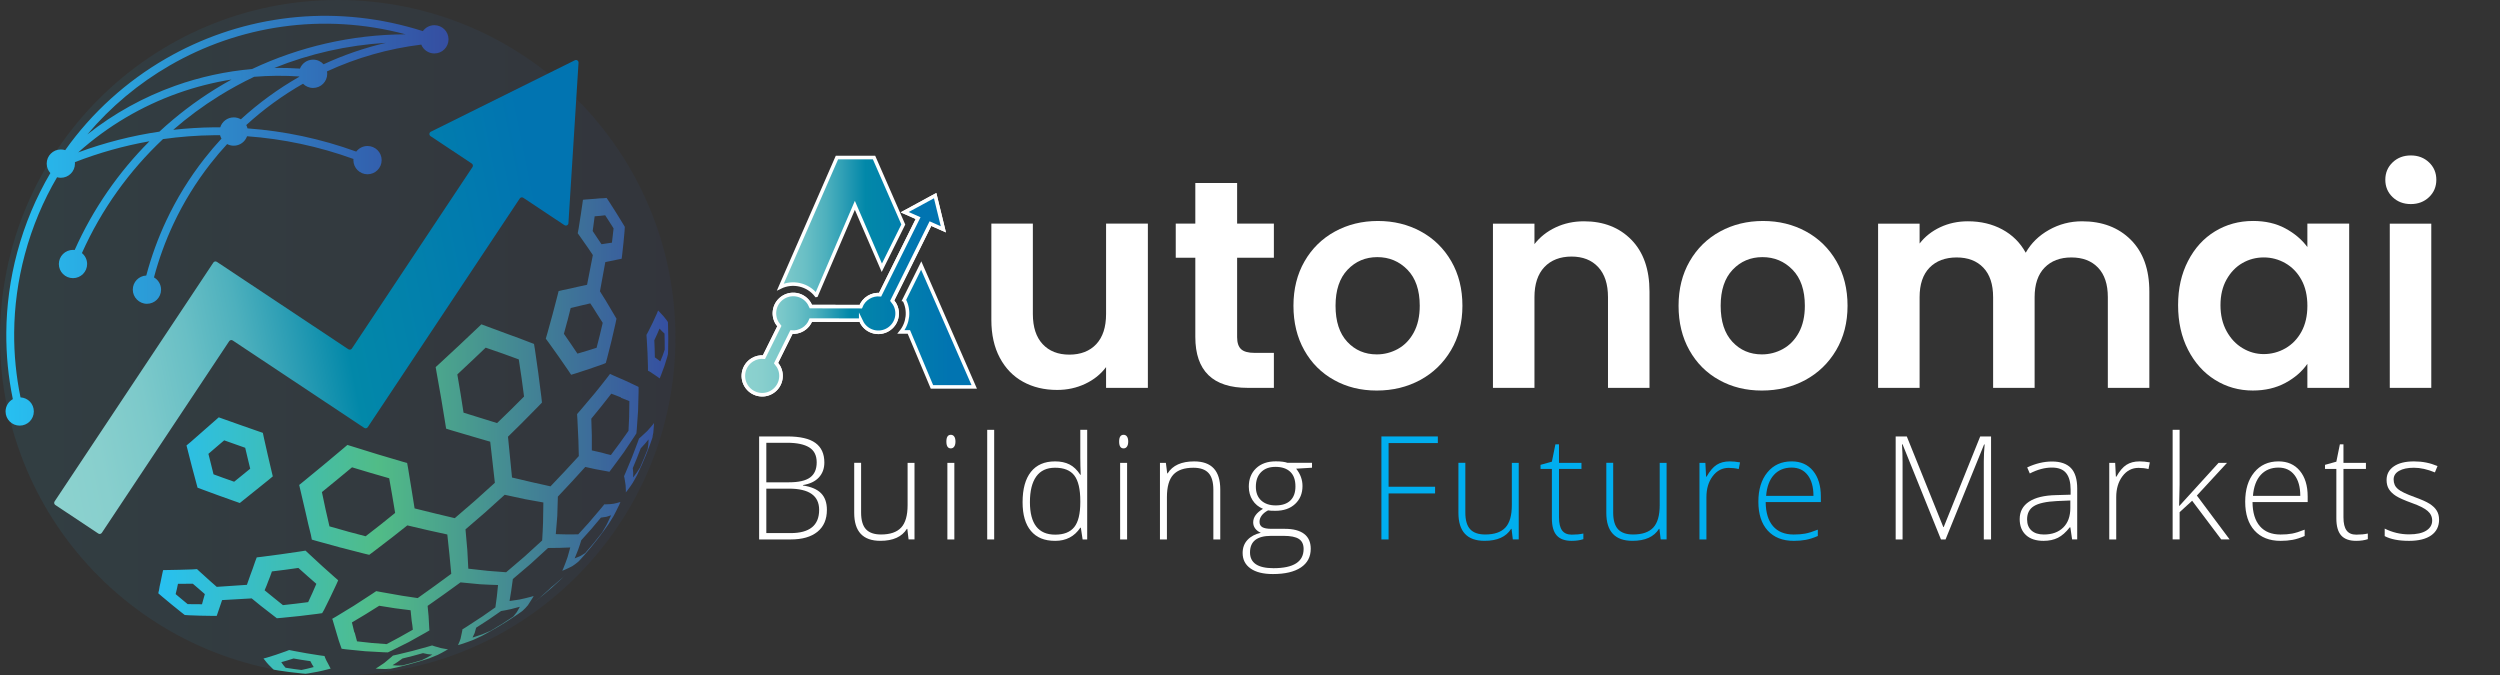 <?xml version="1.0" encoding="UTF-8"?><svg id="Layer_2" xmlns="http://www.w3.org/2000/svg" xmlns:xlink="http://www.w3.org/1999/xlink" viewBox="0 0 1406.49 380"><rect x="0" y="0" width="1406.49" height="380" fill="#333333" stroke="none"/><defs><linearGradient id="_3" x1="0" y1="190" x2="380" y2="190" gradientUnits="userSpaceOnUse"><stop offset="0" stop-color="#27c0f1"/><stop offset="1" stop-color="#354ea1"/></linearGradient><linearGradient id="linear-gradient" x1="2313.95" y1="4958.07" x2="2503.74" y2="4742.86" gradientTransform="translate(2277.18 -4769.65) rotate(48.59)" gradientUnits="userSpaceOnUse"><stop offset="0" stop-color="#27c0f1"/><stop offset=".43" stop-color="#51bc87"/><stop offset="1" stop-color="#354fa1"/></linearGradient><linearGradient id="_3-2" x1="3.14" y1="124.18" x2="252.36" y2="124.18" xlink:href="#_3"/><linearGradient id="Tiffany_Gradient" x1="-11.78" y1="52.45" x2="326.39" y2="52.45" gradientTransform="translate(15.44 148.75) rotate(-11.39)" gradientUnits="userSpaceOnUse"><stop offset="0" stop-color="#8cd2cf"/><stop offset=".09" stop-color="#88cfcd"/><stop offset=".18" stop-color="#7cc9ca"/><stop offset=".27" stop-color="#69bfc5"/><stop offset=".36" stop-color="#4db0bd"/><stop offset=".44" stop-color="#2b9db4"/><stop offset=".53" stop-color="#0288a9"/><stop offset=".89" stop-color="#0174b1"/></linearGradient><linearGradient id="Tiffany_Gradient-2" x1="418.2" y1="155.35" x2="548.11" y2="155.35" gradientTransform="matrix(1,0,0,1,0,0)" xlink:href="#Tiffany_Gradient"/><linearGradient id="Tiffany_Gradient-3" x1="418.2" y1="166.07" x2="530.72" y2="166.07" gradientTransform="matrix(1,0,0,1,0,0)" xlink:href="#Tiffany_Gradient"/></defs><g id="Layer_1-2"><circle cx="190" cy="190" r="190" style="fill:url(#_3); opacity:.08;"/><path d="M165.12,376.34q-2.14-.32-4.46-.67-.52-.7-1.23-1.46-.5-.8-1.19-1.67,1.78-.45,3.37-.97,1.76-.54,3.54-1.11,2.45.41,4.71.8h0q2.46.36,4.75.7.56.91.93,1.76h0q.58.81.95,1.57-1.76.46-3.52.89-1.57.39-3.36.75-2.14-.27-4.48-.58h0M156.35,377.16q3.32.5,6.67.95h0q3.34.4,6.49.73,1.18.11,2.37.21.79-.11,1.8-.24,2.58-.41,5.14-.92t5.29-1.24q.96-.24,1.93-.5-.2-.36-.42-.73-.62-1.13-1.23-2.39h0q-.81-1.37-1.42-2.86-.2-.55-.41-1.1-1.31-.18-2.64-.35-3.56-.55-7.28-1.16h0q-3.7-.66-7.39-1.35-1.27-.26-2.56-.51-.96.38-1.93.75-2.74,1.01-5.5,1.92-2.59.87-5.2,1.63-.82.26-1.82.47.5.53.81,1.01.98,1.32,2.17,2.57,1.03,1.11,2.1,2.1.35.32.71.61,1.16.2,2.33.39ZM118.71,261.11q-.77-2.91-1.46-5.78,2.16-1.9,4.39-3.78,2.22-1.92,4.49-3.82,2.91,1.04,5.86,2.08,2.96,1.05,5.96,2.11.72,2.97,1.4,5.91h0q.69,2.94,1.41,5.85-2.29,1.86-4.54,3.71-2.22,1.83-4.49,3.63-2.9-1.03-5.74-2.04h-.01q-2.95-1.08-5.85-2.13-.66-2.83-1.42-5.74ZM105.74,253.81q1.17,4.5,2.27,8.88,1.17,4.39,2.34,8.72.34,1.44.79,2.96,1.46.53,3,1.12,4.37,1.63,8.8,3.24h0q4.38,1.57,8.82,3.15,1.57.56,3.16,1.11,1.11-.94,2.32-1.87,3.38-2.71,6.81-5.46,3.5-2.79,7.01-5.64,1.18-1.01,2.42-2.02-.39-1.56-.75-3.11-1.01-4.46-2.1-9h0q-.99-4.55-2.07-9.17-.36-1.61-.68-3.2-1.67-.58-3.28-1.14-4.56-1.57-9.19-3.21-4.6-1.61-9.16-3.25-1.59-.55-3.18-1.13-1.2,1.05-2.4,2.1-3.44,2.98-6.8,5.97-3.33,2.94-6.63,5.82-1.16.97-2.32,1.93.41,1.59.83,3.19ZM372.55,186.45q.68.6,1.3,1.22.06,2.35.1,4.51.03,2.35.02,4.52-.57,1.72-1.19,3.43-.62,1.51-1.3,3.19-.7-.47-1.44-1.13-.8-.48-1.62-1.15-.06-2.3-.11-4.8-.09-2.3-.2-4.79.79-1.67,1.54-3.35.71-1.52,1.4-3.24.77.79,1.49,1.59ZM375.26,180.42q-.85-1.18-1.82-2.34-1.08-1.14-2.28-2.47-.44-.37-.92-.93-.32.96-.7,1.75-1.08,2.5-2.25,4.95-1.26,2.63-2.61,5.22-.48.91-.99,1.83.1,1.3.19,2.6.23,3.75.41,7.5.14,3.77.24,7.37.02,1.33.02,2.67.53.26,1.05.53,1.37.99,2.66,1.77,1.16.78,2.21,1.53.35.25.67.5.37-.93.75-1.86.99-2.62,1.89-5.09.82-2.47,1.56-4.99.25-.97.46-1.74.05-1.19.09-2.39.06-3.16.08-6.53-.04-3.36-.12-6.72-.04-1.18-.08-2.38-.25-.39-.52-.78ZM349.27,223.73q2.48.99,4.82,1.96,0,4.14-.13,8.47s0,0,.02,0q-.13,4.01-.4,8.22-2.31,3.3-4.74,6.69-2.56,3.51-5.16,6.93-2.48-.53-5.01-1.31h-.02q-2.74-.7-5.69-1.3.06-4.45,0-8.87h-.02q-.14-4.36-.28-8.97,2.93-3.52,5.81-7.14,2.75-3.41,5.44-6.92,2.77,1.04,5.4,2.06-.04.17-.03.18ZM295.21,280.8q5.34,1.02,10.49,1.89-.06,5.72-.18,11.18h0q-.17,5.19-.5,10.2-4.91,4.56-10.07,9.18-5.06,4.39-10.2,8.7-5.01-.31-10.18-.78h0q-5.43-.57-11.1-1.23-.22-5.22-.56-10.65h-.01q-.49-5.63-1.01-11.47,5.58-4.75,11.08-9.55,5.58-4.97,10.98-9.91,5.74,1.24,11.25,2.43h.01ZM265.38,203.07q3.96-3.77,7.86-7.48,4.78,1.66,9.48,3.28,4.61,1.7,9.14,3.33.8,5.28,1.58,10.48h0q.71,5.25,1.39,10.41-3.7,3.7-7.48,7.46-3.81,3.71-7.69,7.47-4.57-1.42-9.23-2.87h-.01q-4.75-1.51-9.63-2.99-.81-5.36-1.68-10.71-.88-5.42-1.82-10.8,4.04-3.77,8.08-7.59ZM183.18,286.66q-1.03-4.87-2.07-9.82,4.17-3.41,8.41-6.88,4.28-3.52,8.53-7.05,5.23,1.6,10.5,3.15,5.2,1.53,10.41,3.01.84,5.02,1.74,9.92s0,.02,0,.02q.86,4.81,1.6,9.56-4.12,3.34-8.27,6.65-4.21,3.28-8.34,6.48-5.03-1.32-10.14-2.68v-.02q-5.06-1.42-10.2-2.88-1.06-4.69-2.17-9.48ZM209.28,361.75q-4.32-.4-8.42-.93-.67-2.44-1.34-5.02s0,0-.17.01q-.68-2.74-1.36-5.63,3.82-2.21,7.54-4.51,3.96-2.42,7.82-4.88,4.55.71,8.86,1.41,4.37.61,8.79,1.12.25,3,.59,5.81.45,2.61.67,5.14-3.72,2.15-7.51,4.24-3.67,1.99-7.24,3.87-4.21-.26-8.21-.64h0ZM282.29,351.09q-3.05,1.88-6.31,3.82-2.37,1.05-4.79,2.01-2.65.94-5.35,1.77.55-1.15,1.19-2.51h0q.37-1.41.85-3.04,3.45-2.2,7.02-4.54,3.52-2.4,7-4.84,2.72-.43,5.56-1.08h0q2.63-.65,5.03-1.32-.82,1.58-1.74,3.04-1,1.34-1.95,2.44-3.32,2.22-6.5,4.27ZM341.42,294.96q-1.26,2.3-2.6,4.52-2.33,3-4.58,5.79-2.43,2.9-5.05,5.91-1.2.8-2.66,1.63-1.56.72-3.23,1.34.97-2.3,1.94-4.83h0q1-2.74,1.77-5.38,2.86-3.15,5.68-6.34,2.77-3.25,5.37-6.39,1.68-.27,3.13-.47h0q1.43-.46,2.63-.85-1.15,2.57-2.41,5.08ZM337.61,121.44q1.44-.17,2.86-.33,1.19,1.77,2.42,3.74,1.16,1.81,2.31,3.65-.23,1.89-.45,3.95-.23,2.04-.48,4.08-1.42.2-2.87.41s0,0-.01,0q-1.47.22-2.98.46-1.19-1.73-2.43-3.6-1.29-2.01-2.54-3.83.33-2.01.58-4.2h-.01q.29-2.03.55-4.08,1.57-.05,3.05-.25ZM326.7,171.93h0q2.72-.62,5.39-1.25,1.82,2.68,3.59,5.6,1.73,2.65,3.41,5.35-.82,3.52-1.66,7-.89,3.45-1.79,7.03-2.61.86-5.26,1.65-2.72.77-5.52,1.64-1.85-2.72-3.72-5.51-1.92-2.86-3.89-5.64.99-3.59,1.95-7.24s0,0,.02,0q.93-3.68,1.85-7.28,2.86-.6,5.65-1.35ZM330.29,160.21q-2.69.52-5.44,1.19s0,0-.02,0q-3.99.97-8.12,1.78-1.22.3-2.44.59-.37,1.56-.75,2.98-1.31,5.12-2.68,10.25h0q-1.41,5.16-2.89,10.46-.43,1.53-.89,3.06.88,1.1,1.72,2.35,2.87,4.04,5.68,7.97,2.73,3.95,5.37,7.77.76,1.04,1.49,2.23,1.19-.35,2.37-.71,3.98-1.36,7.79-2.55,3.72-1.29,7.29-2.52,1.01-.33,2.04-.85.37-1.28.75-2.72,1.27-5,2.46-9.72,1.14-4.77,2.21-9.6.3-1.51.6-2.87-.63-.99-1.27-2.15-2.24-3.92-4.57-7.72-1.71-2.8-3.46-5.54,1.6-8.34,3.02-16.45,1.5-.31,2.96-.6h0q2.32-.48,4.57-.95.83-.17,1.67-.34.17-1.3.32-2.59.41-3.17.71-6.54.29-3.21.58-6.29.05-1.32.15-2.5-.67-1.12-1.34-2.23-1.8-3.01-3.58-5.81-1.86-2.93-3.81-5.98-.71-1.05-1.5-2.26-.88,0-1.7.16-2.31.04-4.63.32-2.46.16-4.99.37-.98.09-1.99.19-.21,1.17-.35,2.48-.45,3.39-.98,6.72s-.01.01-.02,0q-.54,3.45-1.09,7-.27,1.25-.5,2.64.85,1.19,1.69,2.39,2.16,3.1,4.27,6.1,1.3,1.95,2.55,3.78-1.54,8.24-3.25,16.68ZM102.22,337.1q-1.79-1.47-3.41-2.86.33-1.39.68-2.79.38-1.45.63-2.99,2.08-.01,4.12-.03h0q2.2.02,4.23-.04,1.66,1.47,3.49,3,1.7,1.46,3.28,2.85-.43,1.48-.83,2.91-.4,1.41-.77,2.8-2.05,0-4.11-.03v.02q-2.07-.06-3.97-.07-1.67-1.38-3.32-2.75ZM154.13,336.38q-2.66-2.13-5.26-4.28,1.12-2.54,2.07-5.17h0q1.11-2.69,2.04-5.45,3.69-.47,7.47-.93,3.72-.5,7.41-1.03,2.53,2.3,5.12,4.57,2.54,2.21,5,4.38-1.21,2.66-2.3,5.27-1.14,2.54-2.31,5.02-3.66.45-7.2.9h0q-3.57.42-6.99.79-2.64-2.02-5.05-4.07ZM141.63,336.68q2.49,2.08,5.06,4.12,3.49,2.79,7.09,5.5,1.07.78,1.99,1.52,1.38-.13,2.92-.25,4.93-.46,9.81-.99h0q4.83-.58,9.96-1.22,1.31-.19,2.78-.4.47-.95,1.1-1.91,1.68-3.4,3.42-6.91,1.65-3.64,3.51-7.42.49-1.12.99-2.25-1.08-.88-2.01-1.77-3.46-3.11-7.05-6.29-3.55-3.28-7.19-6.65-1.14-.99-2.13-1.99-1.56.25-3.14.5-5.45.8-10.73,1.56-5.27.72-10.53,1.39-1.58.17-3.04.36-.44,1.18-.89,2.35-1.33,4-2.79,7.83h0q-1,2.65-1.85,5.26-8.59.65-16.96,1.14-1.66-1.47-3.43-3.01-2.72-2.46-5.52-4.99-1.08-.99-2.16-1.98-1.4.05-2.68.17-3.59.1-7.08.21h0q-3.39.12-6.79.13-1.33,0-2.52.05-.22.98-.44,1.96-.53,2.47-1,4.89-.55,2.26-.89,4.56-.27.8-.36,1.65,1.09.94,2.06,1.77,2.62,2.24,5.45,4.54,2.55,2.12,5.31,4.28,1.03.8,2.05,1.6,1.16.05,2.49.16,3.07.11,6.31.22h0q3.38.12,6.58.11,1.3.01,2.6.01.28-.8.56-1.62.73-2.16,1.5-4.41.48-1.42.97-2.86,8.21-.39,16.7-.95ZM231.79,372.99h0q-2.69.71-5.4,1.39-1.41.1-2.65.06-1.45-.05-2.9-.19,1.25-.8,2.66-1.7,1.38-.98,2.92-2.07,2.85-.7,5.89-1.48,2.84-.76,5.66-1.55,1.35.32,2.68.56,1.3.17,2.59.26-1.56.92-3.18,1.78h0q-1.43.73-2.9,1.4-2.67.78-5.36,1.54ZM364.74,250.09q-.13,1.23-.39,2.62-1.02,2.61-2.06,5.19h0q-1.07,2.57-2.2,5.13-.84,1.37-1.75,2.7-1.05,1.49-2.16,2.93.08-1.29.07-2.61-.08-1.34-.24-2.72,1.14-2.71,2.24-5.42,1.16-2.92,2.2-5.65,1.27-1.4,2.42-2.64h0q1.08-1.29,2.02-2.43-.04,1.46-.16,2.89ZM358.34,267.5c3.62-7.53,6.74-15.25,9.37-23.11q-.36.92-.74,1.85.32-1.36.57-2.75.24-2.01.34-4.07.07-.81.05-1.43-.36.51-.74,1.01-1.38,1.64-2.96,3.4h0q-1.72,1.69-3.56,3.31-.61.6-1.17,1.02-.45,1.26-.91,2.54-1.55,4.14-3.08,8.11-1.67,4.11-3.41,8.2-.46,1.07-1,2.31.17.52.26,1.21.37,1.95.6,3.84.16,1.65.17,3.23-.02.43-.05.87.5-.62,1-1.26,1.46-1.92,2.89-4.1,1.23-2.06,2.35-4.18s0,0,.03.01ZM300.93,338.52c3.23-2.51,6.41-5.13,9.52-7.88s6.11-5.58,9.01-8.47c-1.08,1.06-1.28,1.26-2.64,2.53h0q-2.39,2.13-4.99,4.31-.78.63-1.74,1.41-.72.69-1.44,1.38-2.49,2.3-4.89,4.4h0c-1.44,1.19-1.66,1.37-2.84,2.31ZM270.98,357.82c6.32-3.32,12.52-7,18.55-11.05.96-.66.97-.66,2.11-1.44q.82-.57,1.8-1.27.31-.23.63-.49,1.63-1.49,2.93-3.06,1.31-1.89,2.62-4.09.3-.56.61-1.13-.78.28-1.4.43-3.26.89-6.62,1.58h0q-2.75.47-5.54.82,1.02-5.76,1.86-12.38,5.01-4.19,9.97-8.47,5.03-4.52,9.82-8.98,6.67,0,12.51-.29-.7,2.73-1.5,5.39h0q-1.11,3.25-2.4,6.37-.23.6-.6,1.34.59-.23,1.2-.47,2.33-1.01,4.38-2.08,1.74-1.11,3.42-2.53.29-.28.57-.56.8-.88,1.47-1.62c.79-.89.8-.9,1.71-1.92,4.77-5.48,9.19-11.16,13.27-17.02q1.41-2.19,2.75-4.41,1.7-3.17,3.25-6.43.42-.9.71-1.64-.26.07-.54.14-1.49.48-3.21.81h0q-2.06.34-4.21.35-.6.08-1.1-.02-.85,1.07-1.69,2.11-3.45,4.12-7.08,8.31-2.92,3.27-5.89,6.49-5.96.16-12.64-.11.49-4.99.83-10.18h0q.19-5.33.33-10.93,7.87-8.29,15.43-16.7,2.93.59,5.65,1.25h0q3.43.59,6.56,1.2.69.14,1.36.28.81-1.04,1.59-2.09,3.3-4.41,6.43-8.74,3.04-4.45,5.9-8.82.63-.98,1.26-1.98.11-1.16.22-2.33.44-5.23.73-10.43h0q.19-5.36.29-10.86,0-1.33-.02-2.46-.62-.32-1.25-.64-2.91-1.32-6.03-2.84h0q-3.39-1.52-7.01-3.06-.89-.34-1.76-.83-.78,1.05-1.58,2.08-3.58,4.65-7.25,9.11-3.84,4.58-7.83,9.26-.96,1.15-1.88,2.16.12,1.36.18,2.87.32,6.06.57,11.94h0q.1,4.53.23,8.82-7.83,8.61-15.93,17.03-5.07-1.1-10.35-2.31h0q-5.57-1.24-11.3-2.66-1.05-11.21-2.27-22.96,3.82-3.75,7.55-7.43,4.78-4.78,9.44-9.56,1.08-1.16,2.12-2.21-.19-1.48-.33-3.09-.81-6.6-1.7-13.23h.01q-.93-6.8-1.95-13.64-.25-1.51-.5-3.03-1.3-.5-2.61-.99-5.79-2.28-11.74-4.39-6.09-2.34-12.31-4.56-1.48-.6-2.95-1.09-1.16,1.08-2.32,2.21-5.11,4.83-10.32,9.75-5.28,4.94-10.62,9.86-1.23,1.1-2.46,2.25.3,1.68.58,3.37,1.27,7.13,2.51,14.17,1.14,7.04,2.29,13.93.24,1.6.5,3.15,1.46.48,2.94.92,6.38,1.85,12.57,3.71h0q4.71,1.34,9.3,2.71,1.41,11.78,2.61,23.12-5.58,5.1-11.23,10.13-5.68,4.94-11.33,9.77-11.1-2.6-22.6-5.49-.79-4.71-1.53-9.55h0q-1.07-6.38-2.11-12.94-.26-1.52-.55-3.03-1.51-.46-3.07-.9-6.7-2-13.54-4.01-6.83-2.11-13.73-4.26-1.65-.5-3.27-1.01-1.3,1.09-2.55,2.17-5.55,4.69-11.11,9.3-5.53,4.55-10.97,9.02-1.27,1.01-2.49,2.02.31,1.53.71,3.07,1.42,6.45,2.98,12.78,1.34,6.17,2.89,12.19.33,1.36.53,2.71,1.59.45,3.07.88,6.65,1.86,13.27,3.65s0,0,0-.02q6.46,1.71,12.92,3.33,1.57.36,3.03.72,1.17-.89,2.45-1.82,5.34-4.04,10.67-8.17,4.11-3.24,8.32-6.57,11.38,2.75,22.49,5.12.67,5.87,1.22,11.55h0q.54,5.39,1,10.56-9.52,7.06-18.89,13.67-4.24-.66-8.73-1.31-5.8-1-11.77-2.07-1.5-.24-2.84-.53-1.11.78-2.37,1.59-5.15,3.37-10.17,6.61-5.04,3.1-9.94,6.06-1.13.65-2.27,1.31.39.91.6,1.84,1.08,3.79,2.17,7.33h0q.93,3.32,2.06,6.34.23.67.47,1.33,1.12.17,2.43.33,5.48.6,10.82,1.07h0q5.2.37,10.44.58,1.17.04,2.34.07,1.06-.49,2.12-1,4.7-2.29,9.5-4.74,4.7-2.57,9.47-5.29,1.15-.66,2.28-1.33-.06-.67-.11-1.38-.21-3.19-.37-6.68-.31-2.78-.54-5.75,9.15-6.37,18.51-13.22,5.57.57,10.89,1.05h0q5.19.31,10.22.44-.59,6.67-1.49,12.56-3.56,2.54-7.16,5.02-4.62,3.09-9.31,6.08-.97.62-2.13,1.32.04.51-.12,1.09-.46,2.23-.88,4.15h0q-.54,1.66-1.21,3.09-.11.26-.21.51.78-.21,1.73-.51,3.42-1.11,6.78-2.41,2.38-1.05,4.72-2.18ZM217.72,376.68c8.13-1.63,16.17-3.76,24.09-6.41h0s0-.02,0-.04q2.25-.83,4.44-1.79h0q2.34-1.15,4.43-2.36.7-.41,1.39-.84-.44-.02-.88-.05-1.57-.21-3.17-.59-1.86-.45-3.74-1.07-.68-.17-1.17-.41-1.3.39-2.41.71-4.28,1.22-8.57,2.36-4.12,1.03-8.44,2.05-1.32.29-2.63.59-.49.5-1.16,1.04-1.83,1.62-3.72,3.11-1.93,1.34-3.73,2.5-.55.33-1.1.62.62.09,1.24.16,2.24.13,4.26.14,1.41-.08,2.81-.23-.97.26-1.93.5Z" style="fill:url(#linear-gradient);"/><path d="M141.81,38.84c-14.77,1.29-29.3,4.46-43.21,9.41-17.72,6.31-34.46,15.51-49.47,27.39,13.17-15.62,28.92-28.72,46.4-38.82,38.75-22.38,86.04-29.98,132.69-17.51-30.43.12-59.84,7.01-86.42,19.53M89.68,74.06c-15.5,2.29-30.81,6.19-45.68,11.69,16.55-14.81,35.64-26.03,56.08-33.31,9.8-3.49,19.91-6.07,30.21-7.71-3.17,1.75-6.3,3.57-9.37,5.48-11.12,6.92-21.59,14.9-31.23,23.84ZM182.05,36.16c-1.45-1.6-3.56-2.61-5.89-2.61-3.37,0-6.25,2.09-7.41,5.05-4.8-.33-9.6-.46-14.38-.39,19.76-7.95,40.9-12.79,62.71-14.1-12.1,2.83-23.83,6.88-35.03,12.05ZM135.51,67.12c-1.18-.68-2.54-1.08-4-1.08-3.57,0-6.58,2.34-7.59,5.58-1.21,0-2.42,0-3.62.01-7.63.09-15.26.56-22.85,1.41,8.09-7.04,16.72-13.42,25.81-19.06,6.37-3.96,12.95-7.56,19.73-10.78,8.4-.69,16.87-.76,25.36-.18l.03.17c-11.77,6.7-22.8,14.72-32.87,23.93ZM237.9,17.52l-.51-.16c-2.57-.82-5.21-1.59-7.91-2.31-47.86-12.82-96.39-5.03-136.17,17.93h0c-22.13,12.78-41.55,30.26-56.63,51.49-.77-.25-1.6-.39-2.45-.39-4.39,0-7.96,3.56-7.96,7.95,0,2.05.78,3.93,2.06,5.34-8.01,13.63-14.34,28.55-18.63,44.57-4.03,15.03-6.02,30.15-6.15,45.06-.11,12.75,1.15,25.33,3.67,37.55-2.44,1.36-4.09,3.96-4.09,6.95,0,4.39,3.56,7.95,7.95,7.95s7.95-3.56,7.95-7.95-3.31-7.7-7.49-7.94c-2.45-11.9-3.68-24.14-3.57-36.52.12-14.51,2.07-29.25,6.01-43.94,4.18-15.59,10.33-30.11,18.12-43.38.67.19,1.38.29,2.12.29,4.39,0,7.95-3.56,7.95-7.95,0-.28-.02-.56-.04-.84,13.66-5.31,27.71-9.23,41.95-11.75-17.32,17.34-31.69,37.94-42.07,61.17-.31-.04-.63-.06-.95-.06-4.39,0-7.96,3.56-7.96,7.95s3.56,7.95,7.96,7.95,7.95-3.56,7.95-7.95c0-2.49-1.14-4.7-2.93-6.16,11.04-24.67,26.67-46.31,45.61-64.12,9.49-1.34,19.06-2.07,28.62-2.18,1.16-.01,2.33-.02,3.49-.01.18.68.45,1.32.79,1.92-3.34,3.62-6.54,7.38-9.6,11.29-8.47,10.82-15.61,22.45-21.37,34.66-4.72,10.03-8.51,20.43-11.33,31.08-4.23.19-7.59,3.67-7.59,7.95s3.56,7.95,7.96,7.95,7.95-3.56,7.95-7.95c0-2.95-1.61-5.53-3.99-6.9,2.75-10.38,6.44-20.5,11.02-30.24,5.62-11.93,12.59-23.28,20.84-33.82,2.96-3.79,6.07-7.44,9.3-10.94,1.11.58,2.37.91,3.7.91,3.47,0,6.42-2.22,7.51-5.32,20.29,1.47,40.43,5.73,59.85,12.78-.02.22-.03.44-.03.66,0,4.39,3.56,7.95,7.95,7.95s7.95-3.56,7.95-7.95-3.56-7.95-7.95-7.95c-2.59,0-4.89,1.24-6.34,3.15-19.85-7.21-40.44-11.56-61.19-13.06-.15-.66-.39-1.29-.69-1.88,9.78-8.94,20.5-16.72,31.93-23.24,1.44,1.46,3.44,2.37,5.66,2.37,4.39,0,7.96-3.56,7.96-7.95,0-.46-.04-.91-.12-1.36,16.65-7.68,34.52-12.81,53.03-15.07,1.18,2.92,4.04,4.98,7.38,4.98,4.39,0,7.96-3.56,7.96-7.95s-3.56-7.95-7.96-7.95c-2.69,0-5.06,1.33-6.5,3.37Z" style="fill:url(#_3-2); fill-rule:evenodd;"/><path d="M317.57,126.66c.92.61,2.15,0,2.22-1.1l2.11-33.43,3.58-56.85c.07-1.1-1.08-1.86-2.07-1.37l-12.04,5.97-47.54,23.59-21.45,10.64c-.99.49-1.07,1.87-.16,2.48l23.2,15.42c.66.44.84,1.33.4,1.99l-21.69,32.63-46.15,69.45c-.44.66-1.33.84-1.99.4l-25.98-17.27-47.99-31.89c-.66-.44-1.55-.26-1.99.4l-6.64,10-24.88,37.43-40.13,60.38-17.66,26.57c-.44.66-.26,1.55.4,1.99l24.18,16.07c.66.44,1.55.26,1.99-.4h0s40.13-60.38,40.13-60.38l31.52-47.43c.44-.66,1.33-.84,1.99-.4l48,31.9,25.98,17.27c.66.44,1.55.26,1.99-.4l6.03-9.07,40.13-60.38,24.88-37.44,14.46-21.76c.44-.66,1.33-.84,1.99-.4l23.2,15.42Z" style="fill:url(#Tiffany_Gradient);"/><rect x="418.2" y="241.8" width="958.59" height="82.69" style="fill:none;"/><path d="M427.09,245.54h15.89c7.16,0,12.42,1.22,15.77,3.65,3.35,2.43,5.03,6.1,5.03,11.02,0,3.36-1.02,6.15-3.07,8.38-2.05,2.23-5.04,3.67-8.98,4.3v.24c4.62.69,8.03,2.15,10.21,4.38,2.18,2.23,3.27,5.34,3.27,9.33,0,5.34-1.77,9.45-5.31,12.33-3.54,2.88-8.56,4.32-15.06,4.32h-17.76v-57.95ZM431.13,271.34h12.76c5.44,0,9.4-.91,11.87-2.72,2.47-1.81,3.71-4.64,3.71-8.5s-1.39-6.66-4.18-8.4c-2.79-1.74-6.94-2.62-12.47-2.62h-11.69v22.24ZM431.13,274.91v25.01h13.63c10.73,0,16.09-4.36,16.09-13.08,0-7.95-5.65-11.93-16.96-11.93h-12.76Z" style="fill:#fff;"/><path d="M484.45,260.4v27.9c0,4.33.91,7.49,2.73,9.45,1.82,1.97,4.65,2.95,8.48,2.95,5.13,0,8.9-1.29,11.32-3.88,2.42-2.59,3.63-6.8,3.63-12.64v-23.78h3.88v43.08h-3.33l-.71-5.95h-.24c-2.8,4.49-7.78,6.74-14.94,6.74-9.8,0-14.7-5.25-14.7-15.74v-28.14h3.88Z" style="fill:#fff;"/><path d="M532.43,248.43c0-2.54.83-3.81,2.5-3.81.82,0,1.46.33,1.92.99.46.66.69,1.6.69,2.81s-.23,2.13-.69,2.81c-.46.69-1.1,1.03-1.92,1.03-1.66,0-2.5-1.28-2.5-3.84ZM536.91,303.49h-3.92v-43.08h3.92v43.08Z" style="fill:#fff;"/><path d="M559.32,303.49h-3.92v-61.67h3.92v61.67Z" style="fill:#fff;"/><path d="M593.58,259.57c3.12,0,5.81.57,8.09,1.71,2.27,1.14,4.31,3.08,6.1,5.83h.24c-.16-3.33-.24-6.59-.24-9.79v-15.5h3.88v61.67h-2.58l-.99-6.58h-.32c-3.28,4.91-7.98,7.37-14.11,7.37s-10.49-1.85-13.63-5.55c-3.14-3.7-4.72-9.09-4.72-16.17,0-7.45,1.56-13.14,4.68-17.08,3.12-3.94,7.65-5.91,13.59-5.91ZM593.58,263.14c-4.7,0-8.24,1.65-10.6,4.95-2.36,3.3-3.55,8.1-3.55,14.39,0,12.21,4.74,18.31,14.23,18.31,4.86,0,8.43-1.41,10.7-4.24,2.27-2.83,3.41-7.49,3.41-13.99v-.67c0-6.66-1.12-11.45-3.35-14.37-2.23-2.92-5.85-4.38-10.84-4.38Z" style="fill:#fff;"/><path d="M629.62,248.43c0-2.54.83-3.81,2.5-3.81.82,0,1.46.33,1.92.99.46.66.69,1.6.69,2.81s-.23,2.13-.69,2.81c-.46.69-1.1,1.03-1.92,1.03-1.66,0-2.5-1.28-2.5-3.84ZM634.1,303.49h-3.92v-43.08h3.92v43.08Z" style="fill:#fff;"/><path d="M682.63,303.49v-27.94c0-4.33-.91-7.48-2.73-9.45-1.82-1.97-4.65-2.95-8.48-2.95-5.15,0-8.92,1.3-11.32,3.9-2.39,2.6-3.59,6.82-3.59,12.66v23.78h-3.92v-43.08h3.33l.75,5.91h.24c2.8-4.49,7.78-6.74,14.94-6.74,9.78,0,14.67,5.25,14.67,15.74v28.18h-3.88Z" style="fill:#fff;"/><path d="M738.13,260.4v2.73l-8.92.55c2.38,2.96,3.57,6.21,3.57,9.75,0,4.15-1.38,7.51-4.14,10.09-2.76,2.58-6.47,3.86-11.12,3.86-1.96,0-3.33-.08-4.12-.24-1.56.82-2.75,1.78-3.57,2.89-.82,1.11-1.23,2.29-1.23,3.53,0,1.38.52,2.38,1.57,3.01s2.79.95,5.25.95h7.53c4.68,0,8.26.95,10.74,2.83,2.48,1.89,3.73,4.68,3.73,8.38,0,4.54-1.84,8.05-5.53,10.52-3.69,2.47-8.94,3.71-15.75,3.71-5.42,0-9.61-1.04-12.58-3.13-2.97-2.09-4.46-4.99-4.46-8.72,0-2.96.92-5.42,2.75-7.37,1.84-1.96,4.33-3.29,7.47-4-1.29-.55-2.33-1.34-3.11-2.36-.78-1.02-1.17-2.19-1.17-3.51,0-2.88,1.84-5.42,5.51-7.61-2.51-1.03-4.47-2.65-5.87-4.86-1.4-2.21-2.1-4.74-2.1-7.59,0-4.31,1.37-7.76,4.1-10.36,2.74-2.6,6.43-3.9,11.08-3.9,2.83,0,5.02.28,6.58.83h13.79ZM703.25,310.78c0,5.92,4.4,8.88,13.2,8.88,11.31,0,16.96-3.61,16.96-10.82,0-2.59-.89-4.47-2.66-5.63-1.77-1.16-4.64-1.74-8.6-1.74h-7.05c-7.9,0-11.85,3.1-11.85,9.31ZM706.54,273.84c0,3.33,1.01,5.91,3.03,7.75,2.02,1.84,4.72,2.75,8.11,2.75,3.59,0,6.35-.91,8.26-2.74s2.87-4.46,2.87-7.93c0-3.67-.99-6.43-2.95-8.26-1.97-1.84-4.72-2.75-8.26-2.75s-6.14.98-8.11,2.95c-1.97,1.97-2.95,4.71-2.95,8.22Z" style="fill:#fff;"/><path d="M781.21,303.49h-4.04v-57.95h31.75v3.73h-27.71v24.57h26.16v3.77h-26.16v25.88Z" style="fill:#00aeef;"/><path d="M824.39,260.4v27.9c0,4.33.91,7.49,2.73,9.45,1.82,1.97,4.65,2.95,8.48,2.95,5.13,0,8.9-1.29,11.32-3.88,2.42-2.59,3.63-6.8,3.63-12.64v-23.78h3.88v43.08h-3.33l-.71-5.95h-.24c-2.8,4.49-7.78,6.74-14.94,6.74-9.8,0-14.71-5.25-14.71-15.74v-28.14h3.88Z" style="fill:#00aeef;"/><path d="M884.29,300.79c2.48,0,4.65-.21,6.5-.63v3.17c-1.9.63-4.1.95-6.58.95-3.81,0-6.61-1.02-8.42-3.05-1.81-2.04-2.71-5.23-2.71-9.59v-27.82h-6.38v-2.3l6.38-1.78,1.98-9.75h2.02v10.42h12.64v3.41h-12.64v27.27c0,3.3.58,5.75,1.74,7.33,1.16,1.58,2.99,2.38,5.47,2.38Z" style="fill:#00aeef;"/><path d="M907.57,260.4v27.9c0,4.33.91,7.49,2.74,9.45,1.82,1.97,4.65,2.95,8.48,2.95,5.13,0,8.9-1.29,11.32-3.88,2.42-2.59,3.63-6.8,3.63-12.64v-23.78h3.88v43.08h-3.33l-.71-5.95h-.24c-2.8,4.49-7.78,6.74-14.94,6.74-9.8,0-14.7-5.25-14.7-15.74v-28.14h3.88Z" style="fill:#00aeef;"/><path d="M973.07,259.57c1.82,0,3.78.19,5.87.56l-.75,3.76c-1.8-.45-3.66-.67-5.59-.67-3.67,0-6.69,1.56-9.04,4.68-2.35,3.12-3.53,7.05-3.53,11.81v23.78h-3.92v-43.08h3.33l.4,7.77h.28c1.77-3.17,3.66-5.4,5.67-6.68,2.01-1.28,4.44-1.92,7.29-1.92Z" style="fill:#00aeef;"/><path d="M1009.15,304.28c-6.26,0-11.14-1.93-14.65-5.79-3.5-3.86-5.25-9.26-5.25-16.21s1.69-12.37,5.07-16.51c3.38-4.13,7.94-6.2,13.67-6.2,5.07,0,9.08,1.77,12.01,5.31,2.93,3.54,4.4,8.35,4.4,14.43v3.17h-31.03c.05,5.92,1.43,10.44,4.14,13.56,2.71,3.12,6.59,4.68,11.63,4.68,2.46,0,4.62-.17,6.48-.52,1.86-.34,4.22-1.08,7.08-2.22v3.57c-2.43,1.06-4.68,1.78-6.74,2.16-2.06.38-4.33.58-6.82.58ZM1008,263.06c-4.15,0-7.48,1.37-9.99,4.1-2.51,2.73-3.98,6.68-4.4,11.83h26.63c0-4.99-1.08-8.9-3.25-11.71-2.17-2.81-5.17-4.22-9-4.22Z" style="fill:#00aeef;"/><path d="M1091.98,303.49l-21.6-53.51h-.32c.21,3.28.32,6.63.32,10.07v43.44h-3.88v-57.95h6.26l20.53,50.97h.24l20.53-50.97h6.1v57.95h-4.08v-43.92c0-3.06.16-6.24.48-9.51h-.32l-21.68,53.43h-2.58Z" style="fill:#fff;"/><path d="M1165.76,303.49l-.99-6.82h-.32c-2.17,2.77-4.39,4.74-6.68,5.89-2.29,1.15-4.99,1.72-8.1,1.72-4.23,0-7.52-1.08-9.87-3.25-2.35-2.17-3.53-5.17-3.53-9,0-4.2,1.75-7.46,5.25-9.79s8.57-3.55,15.2-3.69l8.2-.24v-2.85c0-4.1-.83-7.19-2.5-9.28-1.66-2.09-4.35-3.13-8.05-3.13-3.99,0-8.12,1.11-12.41,3.33l-1.47-3.41c4.73-2.22,9.41-3.33,14.03-3.33s8.26,1.23,10.6,3.69c2.34,2.46,3.51,6.29,3.51,11.49v28.66h-2.89ZM1149.9,300.71c4.6,0,8.22-1.31,10.88-3.94s3.98-6.28,3.98-10.96v-4.24l-7.53.32c-6.05.29-10.37,1.24-12.94,2.83-2.58,1.6-3.86,4.09-3.86,7.47,0,2.7.83,4.79,2.48,6.28,1.65,1.49,3.98,2.24,7,2.24Z" style="fill:#fff;"/><path d="M1203.62,259.57c1.82,0,3.78.19,5.87.56l-.75,3.76c-1.8-.45-3.66-.67-5.59-.67-3.67,0-6.69,1.56-9.04,4.68-2.35,3.12-3.53,7.05-3.53,11.81v23.78h-3.92v-43.08h3.33l.4,7.77h.28c1.77-3.17,3.66-5.4,5.67-6.68,2.01-1.28,4.44-1.92,7.29-1.92Z" style="fill:#fff;"/><path d="M1226.15,284.58l22-24.18h4.76l-16.96,18.39,18.43,24.69h-4.72l-16.37-21.76-7.05,6.42v15.34h-3.92v-61.67h3.92v30.92l-.28,11.85h.2Z" style="fill:#fff;"/><path d="M1283.04,304.28c-6.26,0-11.14-1.93-14.65-5.79-3.5-3.86-5.25-9.26-5.25-16.21s1.69-12.37,5.07-16.51c3.38-4.13,7.94-6.2,13.67-6.2,5.07,0,9.08,1.77,12.01,5.31,2.93,3.54,4.4,8.35,4.4,14.43v3.17h-31.03c.05,5.92,1.43,10.44,4.14,13.56,2.71,3.12,6.59,4.68,11.63,4.68,2.46,0,4.62-.17,6.48-.52,1.86-.34,4.22-1.08,7.08-2.22v3.57c-2.43,1.06-4.68,1.78-6.74,2.16-2.06.38-4.33.58-6.82.58ZM1281.89,263.06c-4.15,0-7.48,1.37-9.99,4.1-2.51,2.73-3.98,6.68-4.4,11.83h26.63c0-4.99-1.08-8.9-3.25-11.71-2.17-2.81-5.17-4.22-9-4.22Z" style="fill:#fff;"/><path d="M1325.63,300.79c2.48,0,4.65-.21,6.5-.63v3.17c-1.9.63-4.1.95-6.58.95-3.81,0-6.61-1.02-8.42-3.05-1.81-2.04-2.71-5.23-2.71-9.59v-27.82h-6.38v-2.3l6.38-1.78,1.98-9.75h2.02v10.42h12.64v3.41h-12.64v27.27c0,3.3.58,5.75,1.74,7.33,1.16,1.58,2.99,2.38,5.47,2.38Z" style="fill:#fff;"/><path d="M1372.22,292.27c0,3.86-1.47,6.82-4.4,8.9-2.93,2.07-7.09,3.11-12.49,3.11-5.76,0-10.33-.88-13.71-2.66v-4.24c4.33,2.17,8.9,3.25,13.71,3.25,4.25,0,7.48-.71,9.69-2.12,2.21-1.41,3.31-3.3,3.31-5.65,0-2.17-.88-3.99-2.64-5.47-1.76-1.48-4.64-2.93-8.66-4.36-4.31-1.56-7.33-2.9-9.08-4.02s-3.06-2.39-3.94-3.8c-.89-1.41-1.33-3.14-1.33-5.17,0-3.22,1.35-5.77,4.06-7.65,2.71-1.88,6.49-2.81,11.36-2.81s9.06.87,13.24,2.62l-1.47,3.57c-4.23-1.74-8.15-2.62-11.77-2.62s-6.3.58-8.36,1.74c-2.06,1.16-3.09,2.77-3.09,4.84,0,2.25.8,4.04,2.4,5.39s4.72,2.85,9.37,4.52c3.88,1.4,6.71,2.66,8.48,3.79s3.1,2.4,3.98,3.83c.88,1.43,1.33,3.1,1.33,5.03Z" style="fill:#fff;"/><rect x="406.49" y="94.79" width="1000" height="172.54" style="fill:none;"/><path d="M645.79,125.82v92.4h-23.52v-11.68c-3,4-6.92,7.15-11.76,9.42-4.84,2.28-10.09,3.42-15.76,3.42-7.23,0-13.62-1.53-19.18-4.59-5.56-3.06-9.92-7.56-13.09-13.51-3.17-5.95-4.75-13.04-4.75-21.27v-54.21h23.35v50.87c0,7.34,1.83,12.98,5.5,16.93,3.67,3.95,8.67,5.92,15.01,5.92s11.51-1.97,15.18-5.92c3.67-3.95,5.5-9.59,5.5-16.93v-50.87h23.52Z" style="fill:#fff;"/><path d="M696,145v44.7c0,3.11.75,5.37,2.25,6.75,1.5,1.39,4.03,2.08,7.59,2.08h10.84v19.68h-14.68c-19.68,0-29.52-9.56-29.52-28.69v-44.53h-11.01v-19.18h11.01v-22.85h23.52v22.85h20.68v19.18h-20.68Z" style="fill:#fff;"/><path d="M750.54,213.8c-7.12-3.95-12.71-9.53-16.76-16.76-4.06-7.23-6.09-15.57-6.09-25.02s2.08-17.79,6.25-25.02c4.17-7.23,9.87-12.81,17.1-16.76,7.23-3.95,15.29-5.92,24.18-5.92s16.96,1.98,24.18,5.92c7.23,3.95,12.93,9.54,17.1,16.76,4.17,7.23,6.25,15.57,6.25,25.02s-2.14,17.79-6.42,25.02c-4.28,7.23-10.06,12.82-17.35,16.76-7.28,3.95-15.43,5.92-24.43,5.92s-16.9-1.97-24.02-5.92ZM786.48,196.29c3.72-2.06,6.7-5.14,8.92-9.26,2.22-4.11,3.34-9.12,3.34-15.01,0-8.78-2.31-15.54-6.92-20.27-4.62-4.73-10.26-7.09-16.93-7.09s-12.26,2.36-16.76,7.09c-4.5,4.73-6.76,11.48-6.76,20.27s2.19,15.54,6.59,20.27c4.39,4.73,9.92,7.09,16.6,7.09,4.22,0,8.2-1.03,11.93-3.09Z" style="fill:#fff;"/><path d="M917.83,134.91c6.78,6.95,10.17,16.65,10.17,29.11v54.21h-23.35v-51.04c0-7.34-1.84-12.98-5.51-16.93-3.67-3.95-8.67-5.92-15.01-5.92s-11.54,1.98-15.26,5.92c-3.73,3.95-5.59,9.59-5.59,16.93v51.04h-23.35v-92.4h23.35v11.51c3.11-4,7.09-7.14,11.93-9.42,4.84-2.28,10.14-3.42,15.93-3.42,11.01,0,19.9,3.48,26.69,10.42Z" style="fill:#fff;"/><path d="M967.2,213.8c-7.12-3.95-12.71-9.53-16.76-16.76-4.06-7.23-6.09-15.57-6.09-25.02s2.08-17.79,6.25-25.02c4.17-7.23,9.87-12.81,17.1-16.76,7.23-3.95,15.29-5.92,24.19-5.92s16.96,1.98,24.18,5.92c7.23,3.95,12.93,9.54,17.1,16.76,4.17,7.23,6.25,15.57,6.25,25.02s-2.14,17.79-6.42,25.02c-4.28,7.23-10.06,12.82-17.35,16.76-7.28,3.95-15.43,5.92-24.43,5.92s-16.9-1.97-24.02-5.92ZM1003.14,196.29c3.72-2.06,6.7-5.14,8.92-9.26,2.22-4.11,3.34-9.12,3.34-15.01,0-8.78-2.31-15.54-6.92-20.27-4.62-4.73-10.26-7.09-16.93-7.09s-12.26,2.36-16.76,7.09c-4.5,4.73-6.75,11.48-6.75,20.27s2.19,15.54,6.59,20.27c4.39,4.73,9.92,7.09,16.6,7.09,4.22,0,8.2-1.03,11.93-3.09Z" style="fill:#fff;"/><path d="M1198.79,134.91c6.95,6.95,10.42,16.65,10.42,29.11v54.21h-23.35v-51.04c0-7.23-1.83-12.76-5.5-16.6-3.67-3.84-8.67-5.75-15.01-5.75s-11.37,1.92-15.09,5.75c-3.73,3.84-5.59,9.37-5.59,16.6v51.04h-23.35v-51.04c0-7.23-1.83-12.76-5.5-16.6-3.67-3.84-8.67-5.75-15.01-5.75s-11.54,1.92-15.26,5.75c-3.73,3.84-5.59,9.37-5.59,16.6v51.04h-23.35v-92.4h23.35v11.18c3-3.89,6.87-6.95,11.59-9.17,4.72-2.22,9.92-3.34,15.59-3.34,7.23,0,13.68,1.53,19.35,4.59,5.67,3.06,10.06,7.42,13.18,13.09,3-5.34,7.37-9.62,13.09-12.84,5.73-3.22,11.93-4.84,18.6-4.84,11.34,0,20.49,3.48,27.44,10.42Z" style="fill:#fff;"/><path d="M1230.98,146.83c3.72-7.23,8.78-12.79,15.18-16.68,6.39-3.89,13.54-5.84,21.43-5.84,6.89,0,12.93,1.39,18.1,4.17,5.17,2.78,9.31,6.28,12.43,10.51v-13.18h23.52v92.4h-23.52v-13.51c-3,4.34-7.15,7.92-12.43,10.76-5.28,2.83-11.37,4.25-18.26,4.25-7.79,0-14.87-2-21.27-6-6.4-4-11.45-9.65-15.18-16.93-3.73-7.28-5.59-15.65-5.59-25.1s1.86-17.62,5.59-24.85ZM1294.77,157.42c-2.23-4.06-5.23-7.17-9.01-9.34-3.78-2.17-7.84-3.25-12.18-3.25s-8.34,1.06-12.01,3.17c-3.67,2.11-6.65,5.2-8.92,9.26-2.28,4.06-3.42,8.87-3.42,14.43s1.14,10.42,3.42,14.59c2.28,4.17,5.28,7.37,9.01,9.59,3.72,2.23,7.7,3.34,11.93,3.34s8.39-1.08,12.18-3.25c3.78-2.17,6.78-5.28,9.01-9.34,2.22-4.06,3.34-8.92,3.34-14.59s-1.11-10.53-3.34-14.59Z" style="fill:#fff;"/><path d="M1346.06,110.89c-2.73-2.61-4.09-5.86-4.09-9.76s1.36-7.14,4.09-9.76c2.72-2.61,6.14-3.92,10.26-3.92s7.53,1.31,10.26,3.92c2.72,2.61,4.09,5.87,4.09,9.76s-1.36,7.15-4.09,9.76c-2.73,2.61-6.14,3.92-10.26,3.92s-7.53-1.31-10.26-3.92ZM1367.83,125.82v92.4h-23.35v-92.4h23.35Z" style="fill:#fff;"/><path d="M484.24,180.13l.82,1.68c3.02,5.01,9.52,6.64,14.54,3.62,5.01-3.02,6.63-9.52,3.62-14.54l-1.28-1.72,21.51-43.37,7.28,3.22-2.31-9.48-2.31-9.48-8.57,4.66-8.57,4.66,7.55,3.34-21.37,43.08c-2.18-.21-4.44.25-6.46,1.47-2.1,1.26-3.6,3.14-4.42,5.26-9.36-.02-18.72-.04-28.1-.05l-.82-1.67c-3.01-5.01-9.52-6.64-14.54-3.62-5.01,3.02-6.63,9.52-3.62,14.54l1.28,1.72-8.67,17.48c-2.18-.21-4.44.25-6.46,1.47-5.01,3.02-6.63,9.52-3.62,14.54,3.02,5.01,9.52,6.64,14.54,3.62,5.01-3.01,6.63-9.52,3.62-14.54l-1.29-1.72,8.67-17.48c2.18.21,4.44-.26,6.46-1.47,2.1-1.26,3.61-3.14,4.42-5.26,9.37.02,18.72.03,28.1.05h0ZM459.24,166.16l21.7-50.63,15.17,35.12,12.08-24.35c-4.85-11.13-7.83-17.91-16.46-37.67h-20.87l-31.83,72.85c6.97-3.4,15.46-1.41,20.2,4.68h0ZM508.7,168.71c3.11,5.92,2.23,13.04-1.81,18.03h4.43l12.99,30.93h23.79l-29.83-68.28-9.58,19.32h0Z" style="fill:url(#Tiffany_Gradient-2); fill-rule:evenodd; stroke:#fff; stroke-miterlimit:10; stroke-width:2px;"/><path d="M484.24,180.13l.82,1.68c3.02,5.01,9.52,6.64,14.54,3.62,5.01-3.02,6.63-9.52,3.62-14.54l-1.28-1.72,21.51-43.37,7.28,3.22-2.31-9.48-2.31-9.48-8.57,4.66-8.57,4.66,7.55,3.34-21.37,43.08c-2.18-.21-4.44.25-6.46,1.47-2.1,1.26-3.6,3.14-4.42,5.26-9.36-.02-18.72-.04-28.1-.05l-.82-1.67c-3.01-5.01-9.52-6.64-14.54-3.62-5.01,3.02-6.63,9.52-3.62,14.54l1.28,1.72-8.67,17.48c-2.18-.21-4.44.25-6.46,1.47-5.01,3.02-6.63,9.52-3.62,14.54,3.02,5.01,9.52,6.64,14.54,3.62,5.01-3.01,6.63-9.52,3.62-14.54l-1.29-1.72,8.67-17.48c2.18.21,4.44-.26,6.46-1.47,2.1-1.26,3.61-3.14,4.42-5.26,9.37.02,18.72.03,28.1.05h0Z" style="fill:url(#Tiffany_Gradient-3); fill-rule:evenodd; stroke:#fff; stroke-miterlimit:10; stroke-width:2px;"/></g></svg>